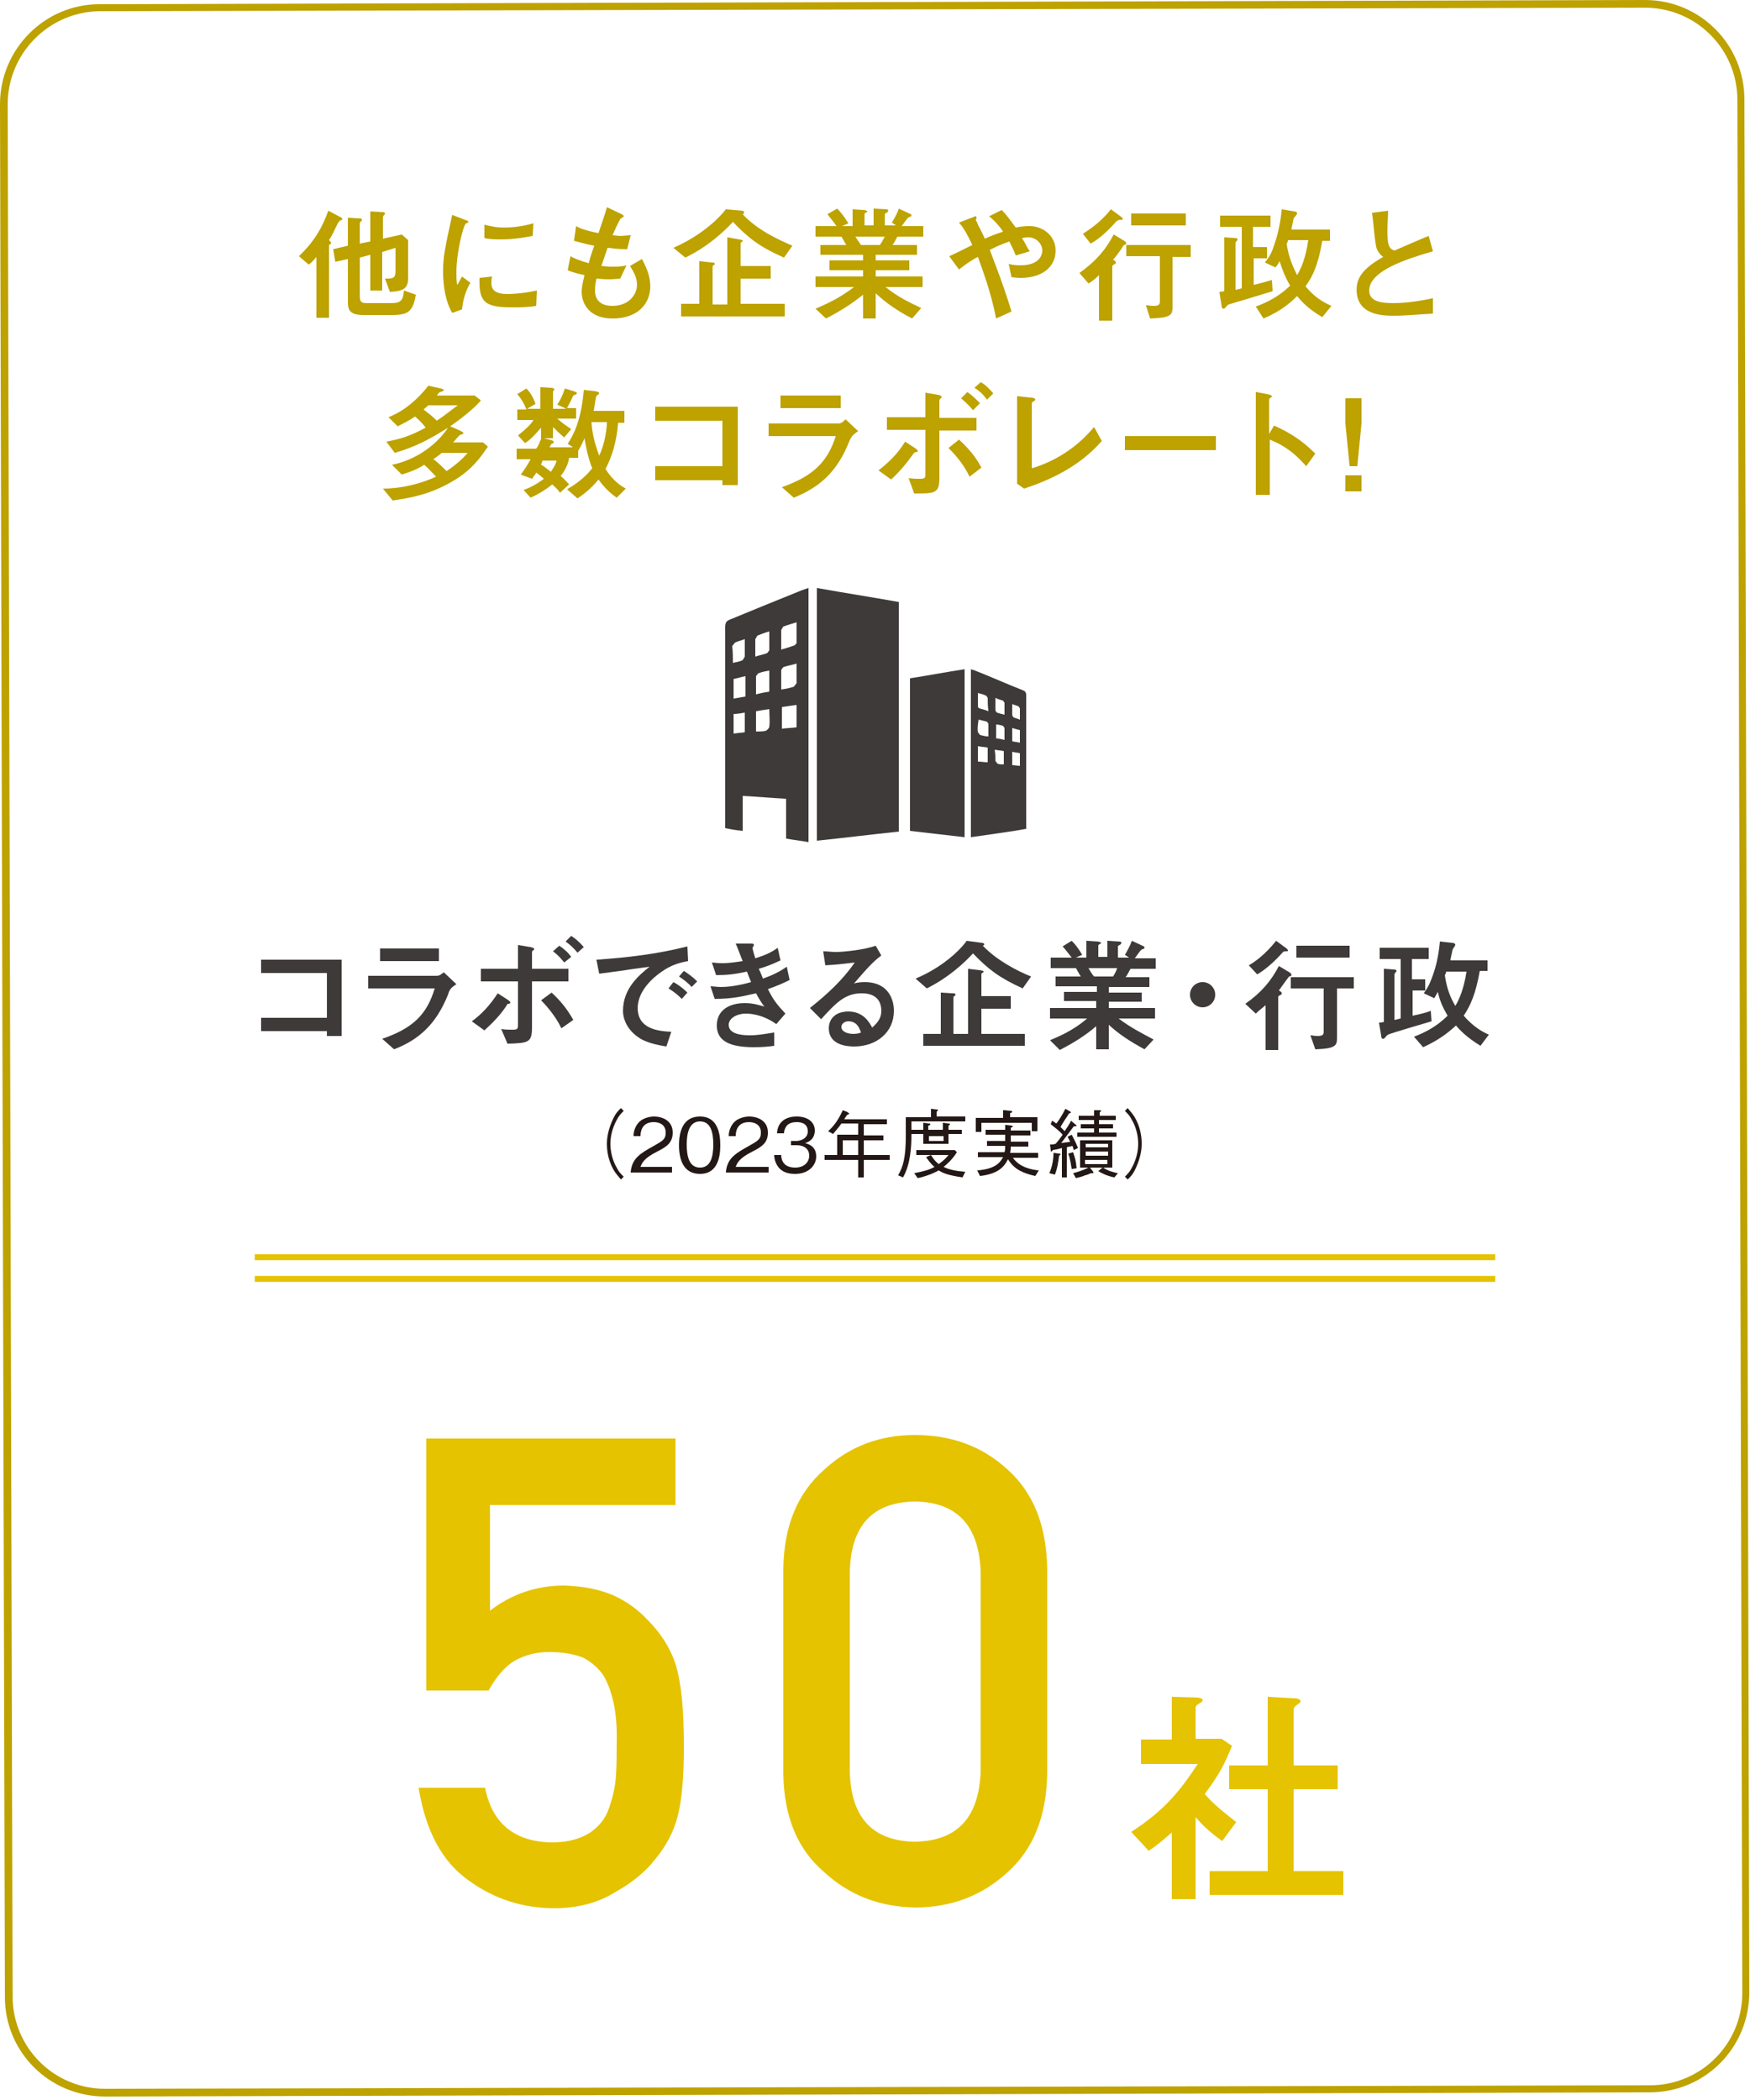 <?xml version="1.0" encoding="utf-8"?>
<!-- Generator: Adobe Illustrator 27.7.0, SVG Export Plug-In . SVG Version: 6.00 Build 0)  -->
<svg version="1.1" id="レイヤー_1" xmlns="http://www.w3.org/2000/svg" xmlns:xlink="http://www.w3.org/1999/xlink" x="0px"
	 y="0px" viewBox="0 0 250 300" style="enable-background:new 0 0 250 300;" xml:space="preserve">
<style type="text/css">
	.st0{fill:#BDA200;}
	.st1{fill:#3E3A39;}
	.st2{fill:#E5C300;}
	.st3{fill:none;stroke:#E5C300;stroke-width:0.853;stroke-miterlimit:10;}
	.st4{fill:#231815;}
</style>
<g>
	<path class="st0" d="M235,0v1.1c7.3,0,13.2,5.9,13.2,13.2l0.7,270.4c0,7.3-5.9,13.2-13.2,13.2L15,298.4c-7.3,0-13.2-5.9-13.2-13.2
		L1.1,14.9C1.1,7.6,7,1.7,14.2,1.6L235,1.1L235,0 M235,0L235,0L14.2,0.6C6.4,0.6,0,7,0,14.9l0.7,270.4c0,7.9,6.4,14.2,14.3,14.2h0
		l220.7-0.6c7.9,0,14.2-6.4,14.2-14.3l-0.7-270.4C249.2,6.4,242.9,0,235,0"/>
</g>
<g>
	<path class="st1" d="M48.8,148h-2.1v-0.7h-9.4v-1.9h9.4V139h-9.4v-1.9h11.5V148z"/>
	<path class="st1" d="M52.6,141.2v-1.8h9.7c0.3,0,0.5,0,1.1-0.5l1.8,1.7c-0.8,0.5-1,0.8-1.2,1.5c-1.7,4.2-4.1,6.4-7.7,7.8l-1.7-1.5
		c4.4-1.5,6.4-3.5,7.5-7.2H52.6z M62.7,135.5v1.8h-8.4v-1.8H62.7z"/>
	<path class="st1" d="M67.4,145.9c1.4-1,2.6-2.3,3.7-4l1.4,0.9c0.4,0.3,0.4,0.3,0.4,0.4c0,0.2-0.2,0.2-0.3,0.2c-0.1,0-0.1,0-0.2,0.2
		c-0.9,1.4-2,2.5-3.2,3.6L67.4,145.9z M71.6,147c0.5,0.1,1.2,0.1,1.6,0.1c0.8,0,0.8-0.1,0.8-1v-5.9h-5.3v-1.8h5.3v-3.4l1.8,0.3
		c0.3,0.1,0.5,0.1,0.5,0.3c0,0.1,0,0.1-0.2,0.2c-0.1,0.1-0.1,0.2-0.1,0.3v2.3h5.2v1.8h-5.2v6.6c0,2.2-0.6,2.2-3.5,2.3L71.6,147z
		 M80.2,146.9c-0.9-1.9-2.4-3.5-2.9-4l1.5-1.1c1.2,1.1,2.2,2.3,3.1,3.9L80.2,146.9z M80.6,137.5c-0.4-0.5-0.8-1-1.6-1.6l0.9-0.8
		c0.7,0.5,1.2,0.9,1.7,1.6L80.6,137.5z M82.5,136.1c-0.5-0.6-1-1.1-1.7-1.6l0.8-0.8c0.5,0.3,1.1,0.8,1.8,1.6L82.5,136.1z"/>
	<path class="st1" d="M98.3,137.3c-1.1,0.2-2.4,0.5-3.9,1.6c-1,0.7-3.3,2.6-3.3,5.1c0,3,2.9,3.3,4.8,3.4l-0.7,2.1
		c-1.8-0.3-2.7-0.6-3.5-1c-1.8-1-2.7-2.6-2.7-4.1c0-3.2,2.3-5.1,3.8-6.3c-0.6,0.1-3,0.4-3.5,0.5c-1.3,0.2-2.3,0.3-3.7,0.5l-0.4-2
		c4.4-0.3,8.7-0.8,13-1.9L98.3,137.3z M97.4,142.7c-0.6-0.6-1.1-1-1.9-1.5l0.7-0.9c0.4,0.2,1.2,0.7,2,1.5L97.4,142.7z M98.8,141
		c-0.5-0.6-1.2-1.1-1.8-1.5l0.7-0.8c0.6,0.4,1.2,0.8,1.9,1.5L98.8,141z"/>
	<path class="st1" d="M111.5,137.2c-1.3,0.6-1.8,0.8-3.1,1.2c0.2,0.4,0.3,0.7,0.6,1.4c1.4-0.5,2.4-1,3.4-1.7l0.4,1.9
		c-1,0.5-1.7,0.8-3.1,1.3c0.8,1.6,1.3,2.2,2.5,3.5l-1.3,1.5c-2.1-1.5-4-1.5-4.4-1.5c-1.1,0-2.4,0.6-2.4,1.6c0,1.2,1.5,1.5,3,1.5
		c1.2,0,2.2-0.2,3.5-0.4v1.9c-0.6,0.1-1.6,0.2-2.9,0.2c-3.3,0-5.3-0.8-5.3-3.1c0-2.2,1.8-3.2,4-3.2c1.2,0,2.1,0.3,2.8,0.5
		c-0.4-0.5-0.7-1-1.2-1.9c-1.8,0.4-3.3,0.8-5.9,0.8l-0.6-1.8c0.4,0,0.9,0.1,1.5,0.1c1.7,0,3.6-0.5,4.3-0.7c-0.2-0.5-0.3-0.7-0.6-1.5
		c-1.8,0.4-2.9,0.5-4.4,0.5l-0.6-1.8c0.3,0,0.7,0.1,1.4,0.1c1.2,0,2.3-0.2,3-0.3c-0.3-0.7-0.8-2.1-1-2.5h1.9c0.6,0,0.7,0,0.7,0.2
		c0,0.1-0.2,0.4-0.2,0.4c0,0.2,0.3,1.2,0.4,1.5c1.2-0.4,2.1-0.7,3.2-1.5L111.5,137.2z"/>
	<path class="st1" d="M115.7,144c2.4-1.9,4.7-4,6.4-6.5c-1.8,0.2-2.3,0.3-4.2,0.4l-0.3-2c0.5,0,1.3,0.1,1.8,0.1c1,0,4.1-0.3,5.7-0.9
		l0.8,1.4c-1.1,0.8-2.1,1.9-3.9,4c0.3-0.1,0.8-0.2,1.5-0.2c3.5,0,4.2,2.6,4.2,4.1c0,3.1-2.5,5.1-5.7,5.1c-1.2,0-3.6-0.3-3.6-2.6
		c0-1.2,0.8-2.4,2.8-2.4c2.3,0,3.1,1.8,3.4,2.3c0.5-0.5,1.3-1.1,1.3-2.4c0-1-0.4-2.5-2.8-2.5s-3.7,1.4-5.8,3.7L115.7,144z
		 M121.2,145.9c-0.6,0-1,0.4-1,0.8c0,0.7,0.9,1,1.7,1c0.5,0,0.9-0.1,1.1-0.2C122.8,147,122.5,145.9,121.2,145.9z"/>
	<path class="st1" d="M140.3,134.7c0.2,0,0.3,0.1,0.3,0.2c0,0.1,0,0.1-0.2,0.2c2,2.1,4.9,3.6,6.9,4.4l-1.2,1.7
		c-3.3-1.5-4.9-2.7-7.1-5c-1.2,1.3-3.4,3.4-6.6,5l-1.6-1.4c3.8-1.6,6.3-4,7.3-5.4L140.3,134.7z M136,141.9c0.3,0,0.5,0,0.5,0.2
		c0,0.1,0,0.1-0.2,0.2c-0.1,0.1-0.1,0.2-0.1,0.2v5.2h2.1v-9.3l1.7,0.2c0.5,0.1,0.5,0.1,0.5,0.2c0,0.1,0,0.1-0.2,0.2
		c-0.1,0.1-0.1,0.1-0.1,0.2v3.1h4.2v1.8h-4.2v3.6h6.2v1.7h-14.5v-1.7h2.5v-5.9L136,141.9z"/>
	<path class="st1" d="M160.7,136.4c0.2-0.3,0.7-1.2,1-2l1.5,0.7c0.2,0.1,0.3,0.1,0.3,0.3c0,0.1,0,0.1-0.3,0.2
		c-0.2,0.1-0.3,0.2-0.5,0.5c-0.4,0.5-0.4,0.6-0.6,0.8h3v1.5h-3.6c-0.4,0.7-0.4,0.8-0.7,1.2h3.4v1.4h-5.8v0.8h4.7v1.3h-4.7v0.9h6.6
		v1.5h-5.2c1.7,1.3,3.5,2.2,5,3l-1.3,1.4c-2.2-1.2-3.7-2.2-5.1-3.5v3.5h-1.8v-3.3c-1.4,1.2-2.9,2.2-5.2,3.4l-1.4-1.4
		c0.9-0.4,3.1-1.2,5.3-3.1h-5.3v-1.5h6.6V143H152v-1.3h4.7v-0.8h-5.9v-1.4h3.6c-0.5-0.8-0.5-0.9-0.7-1.2h-3.6v-1.5h3
		c-0.4-0.5-1-1.3-1.3-1.6l1.3-0.8c0.5,0.5,0.9,1,1.5,2l-0.9,0.4h1.5v-2.4l1.6,0.1c0.1,0,0.5,0.1,0.5,0.2c0,0.1-0.1,0.1-0.1,0.1
		c-0.3,0.2-0.3,0.2-0.3,0.3v1.6h1.3v-2.3l1.6,0.1c0.1,0,0.4,0,0.4,0.2c0,0.1-0.1,0.1-0.1,0.2c-0.3,0.2-0.4,0.2-0.4,0.3v1.6h1.6
		L160.7,136.4z M159,139.5c0.4-0.6,0.4-0.7,0.6-1.2h-4.1c0.4,0.7,0.6,1,0.8,1.2H159z"/>
	<path class="st1" d="M173.6,142.1c0,1-0.8,1.8-1.8,1.8s-1.8-0.8-1.8-1.8c0-1,0.8-1.8,1.8-1.8S173.6,141.1,173.6,142.1z"/>
	<path class="st1" d="M177.9,143.4c2.3-1.6,3.7-3.3,4.8-5.4l1.5,0.9c0.2,0.1,0.3,0.3,0.3,0.4s-0.1,0.1-0.3,0.2
		c-0.1,0-0.1,0.1-0.5,0.6c-0.5,0.7-0.8,1.1-1,1.4c0.3,0.2,0.4,0.2,0.4,0.4c0,0.1,0,0.2-0.3,0.3c-0.2,0.1-0.2,0.2-0.2,0.3v7.5h-1.8
		v-6.4c-0.6,0.5-1,0.8-1.4,1.2L177.9,143.4z M178.4,137.9c0.9-0.5,2.4-1.6,3.9-3.5l1.5,1.1c0.1,0.1,0.2,0.2,0.2,0.3
		c0,0.1-0.1,0.1-0.4,0.1c-0.2,0-0.3,0.1-0.4,0.2c-0.7,0.8-2.2,2.3-3.6,3.1L178.4,137.9z M187.2,147.9c0.3,0,0.5,0.1,1,0.1
		c0.8,0,0.9-0.2,0.9-0.7v-6.1h-4.7v-1.6h9v1.6H191v6.9c0,1.2,0,1.7-3.1,1.8L187.2,147.9z M185.2,135.1h7.6v1.7h-7.6V135.1z"/>
	<path class="st1" d="M201.8,141.3v3.8c0.5-0.1,1.9-0.4,2.6-0.7l0.1,1.5c-1,0.3-5.8,1.7-6.2,1.9c-0.1,0.1-0.2,0.1-0.4,0.4
		c-0.1,0.1-0.2,0.2-0.3,0.2c-0.2,0-0.3-0.2-0.3-0.5l-0.3-1.8c0.2,0,0.6-0.1,0.7-0.1v-7.6l1.4,0.1c0.3,0,0.4,0.1,0.4,0.2
		c0,0.1-0.1,0.2-0.2,0.3c-0.1,0.1-0.1,0.2-0.1,0.3v6.4c0.2,0,0.8-0.2,0.9-0.2v-8.5h-3v-1.6h7v1.6h-2.4v2.9h1.9v1.6H201.8z
		 M202,148.1c1.3-0.5,3.1-1.3,4.8-3c-0.7-1.2-1.1-2.1-1.4-3.4c-0.2,0.4-0.4,0.7-0.5,0.9l-1.5-0.7c0.6-0.9,0.8-1.2,1.3-2.6
		c0.3-0.8,0.8-2.5,1-4.8l1.8,0.2c0.2,0,0.4,0.1,0.4,0.3c0,0.1-0.4,0.6-0.4,0.7c0,0.1-0.3,1.3-0.3,1.5h5.3v1.5h-1.1
		c-0.6,3.3-1.3,4.9-2.3,6.4c1.3,1.5,2.6,2.3,3.6,2.7l-1.2,1.6c-2-1.2-3.1-2.4-3.5-2.9c-1.3,1.2-2.7,2.2-4.7,3.1L202,148.1z
		 M206.6,138.8c0,0.1-0.1,0.4-0.2,0.5c0.3,2,0.8,3.2,1.5,4.4c0.5-0.8,1.2-2.3,1.6-4.9H206.6z"/>
</g>
<g>
	<path class="st2" d="M61.1,205.5h35.4v9.5H70v15.1c3.1-2.4,6.7-3.6,10.6-3.6c2.6,0.1,4.9,0.5,7,1.4c2,0.9,3.6,2.1,4.9,3.5
		c1.8,1.8,3.2,3.9,4,6.3c0.4,1.3,0.7,2.9,0.9,4.8c0.2,1.9,0.3,4.3,0.3,7.1c0,4.3-0.3,7.6-0.9,9.9c-0.6,2.3-1.7,4.3-3.2,6.1
		c-1.3,1.7-3.2,3.3-5.7,4.7c-2.4,1.5-5.3,2.3-8.7,2.3c-4.5,0-8.6-1.3-12.3-4c-3.8-2.7-6.1-7.1-7.1-13.2h9.5c1,5.1,4.2,7.7,9.5,7.8
		c2.3,0,4.1-0.5,5.5-1.4c1.3-0.9,2.2-2,2.7-3.5c0.5-1.4,0.9-3,1-4.7c0.1-1.6,0.1-3.2,0.1-4.8c0.1-3.8-0.5-6.9-1.8-9.3
		c-0.7-1.1-1.7-2-3-2.7c-1.3-0.5-2.9-0.8-4.9-0.8c-1.7,0-3.3,0.4-4.8,1.2c-1.4,0.8-2.7,2.3-3.8,4.3h-8.9V205.5z"/>
	<path class="st2" d="M111.9,224.1c0.1-6.1,2-10.8,5.9-14.2c3.6-3.3,7.9-4.9,12.9-4.9c5.2,0,9.6,1.6,13.2,4.9
		c3.7,3.3,5.6,8,5.7,14.2v29.3c-0.1,6.1-2,10.8-5.7,14.1c-3.6,3.3-8,5-13.2,5c-5-0.1-9.3-1.7-12.9-5c-3.9-3.3-5.8-8-5.9-14.1V224.1z
		 M140.1,224.7c-0.2-6.7-3.3-10.1-9.4-10.2c-6.1,0.1-9.2,3.5-9.3,10.2v28.2c0.1,6.7,3.2,10.1,9.3,10.2c6.1-0.1,9.2-3.5,9.4-10.2
		V224.7z"/>
</g>
<g>
	<path class="st2" d="M167.6,261.6c-1.9,1.7-2.6,2.2-3.5,2.8l-2.5-2.7c4.8-3.1,7-5.9,9.5-9.7h-8.1v-3.5h4.4v-6.1l3.4,0.1
		c0.1,0,1,0,1,0.4c0,0.2-0.1,0.2-0.7,0.6c-0.3,0.2-0.3,0.4-0.3,0.5v4.4h3.7l1.5,1c-1.1,2.7-1.7,3.9-3.9,6.9c1,1.1,1.7,1.8,4.5,4
		l-2,2.7c-1.9-1.3-3.2-2.7-3.8-3.4v11.7h-3.4V261.6z M181.1,242.4l3.5,0.2c0.7,0,1.2,0.1,1.2,0.5c0,0.1-0.6,0.5-0.7,0.6
		c-0.3,0.2-0.3,0.5-0.3,0.7v7.8h6.3v3.4h-6.3v11.7h7.1v3.4h-19.1v-3.4h8.3v-11.7h-5.5v-3.4h5.5V242.4z"/>
</g>
<line class="st3" x1="36.4" y1="179.6" x2="213.6" y2="179.6"/>
<line class="st3" x1="36.4" y1="182.7" x2="213.6" y2="182.7"/>
<g>
	<path class="st1" d="M128.4,118.8c-3.9,0.4-7.8,0.9-11.7,1.3V84c3.9,0.7,7.8,1.3,11.7,2V118.8z"/>
	<path class="st1" d="M112.2,114.1c-2.1-0.1-4.1-0.3-6.1-0.4v5c-0.9-0.1-1.6-0.2-2.5-0.4v-0.8c0-9.3,0-18.6,0-27.9
		c0-0.7,0.2-0.9,0.7-1.1c3.4-1.4,6.8-2.8,10.3-4.2c0.3-0.1,0.6-0.2,0.9-0.3v36.3c-1.1-0.2-2.1-0.3-3.2-0.5V114.1z M113.8,94.8
		c-0.7,0.2-1.3,0.3-1.9,0.5l-0.3,0.4c0,0.9,0,1.8,0,2.8c0.7-0.1,1.2-0.2,1.8-0.4l0.4-0.5C113.8,96.7,113.8,95.8,113.8,94.8
		 M111.6,92.8c0.7-0.2,1.3-0.4,1.9-0.6l0.3-0.3c0-1,0-1.9,0-3c-0.7,0.2-1.3,0.4-1.9,0.6l-0.3,0.5C111.6,90.9,111.6,91.8,111.6,92.8
		 M113.8,100.7c-0.7,0.1-1.4,0.2-2.1,0.3v3.1c0.7-0.1,1.4-0.1,2.1-0.2V100.7z M109.9,98.8v-3c-0.6,0.1-1.1,0.2-1.6,0.4l-0.3,0.4
		c0,0.8,0,1.7,0,2.6C108.7,99,109.3,98.9,109.9,98.8 M109.9,90.2c-0.7,0.2-1.2,0.4-1.7,0.6l-0.3,0.5c0,0.8,0,1.6,0,2.5
		c0.6-0.2,1.2-0.3,1.7-0.5l0.3-0.4C109.9,92,109.9,91.2,109.9,90.2 M109.9,101.3c-0.7,0.1-1.3,0.2-1.9,0.3v2.9c0.5,0,1,0,1.4-0.1
		c0.2-0.1,0.5-0.4,0.5-0.6C110,103,109.9,102.2,109.9,101.3 M104.7,94.7c0.5-0.1,1-0.2,1.4-0.4l0.3-0.5c0-0.8,0-1.6,0-2.5
		c-0.5,0.2-1,0.3-1.4,0.5l-0.4,0.5C104.7,93.1,104.7,93.9,104.7,94.7 M104.8,97v2.8c0.6-0.1,1.1-0.2,1.7-0.3v-2.9
		C105.9,96.7,105.3,96.9,104.8,97 M104.8,102v2.8c0.6-0.1,1.1-0.1,1.6-0.2v-2.8C105.8,101.9,105.3,102,104.8,102"/>
	<path class="st1" d="M130,118.7c2.6,0.3,5.2,0.6,7.8,0.9V95.6c-2.6,0.4-5.2,0.9-7.8,1.3V118.7z"/>
	<path class="st1" d="M140.8,119.3c-0.7,0.1-1.4,0.2-2.1,0.3v-24c0.2,0.1,0.4,0.1,0.6,0.2c2.3,0.9,4.5,1.9,6.8,2.8
		c0.3,0.1,0.5,0.3,0.5,0.7c0,6.2,0,12.3,0,18.5v0.6c-0.6,0.1-1.1,0.2-1.7,0.3L140.8,119.3z M139.7,104.6l0.3,0.4
		c0.4,0.1,0.8,0.2,1.2,0.2c0-0.6,0-1.2,0-1.8l-0.2-0.3c-0.4-0.1-0.8-0.2-1.2-0.3C139.7,103.5,139.6,104,139.7,104.6 M141.1,99.7
		l-0.2-0.3c-0.4-0.2-0.8-0.3-1.2-0.4c0,0.7,0,1.3,0,2l0.2,0.2c0.4,0.1,0.8,0.2,1.3,0.4C141.1,100.8,141.1,100.2,141.1,99.7
		 M139.7,108.8c0.5,0,0.9,0.1,1.4,0.1v-2.1c-0.5-0.1-0.9-0.1-1.4-0.2V108.8z M143.5,105.7c0-0.6,0-1.2,0-1.7l-0.2-0.3
		c-0.3-0.1-0.7-0.2-1-0.2v2C142.7,105.5,143.1,105.6,143.5,105.7 M142.2,101.5l0.2,0.3c0.3,0.1,0.7,0.2,1.1,0.3c0-0.6,0-1.1,0-1.7
		l-0.2-0.3c-0.3-0.1-0.7-0.2-1.1-0.4C142.2,100.4,142.2,101,142.2,101.5 M142.2,108.7l0.3,0.4c0.3,0.1,0.6,0.1,0.9,0.1v-1.9
		c-0.4-0.1-0.8-0.1-1.3-0.2C142.2,107.7,142.2,108.2,142.2,108.7 M145.7,101.2l-0.2-0.3c-0.3-0.1-0.6-0.2-0.9-0.3c0,0.6,0,1.1,0,1.6
		l0.2,0.3c0.3,0.1,0.6,0.2,0.9,0.3C145.7,102.2,145.7,101.7,145.7,101.2 M144.6,104v1.9c0.4,0.1,0.7,0.1,1.1,0.2v-1.8
		C145.3,104.2,144.9,104.1,144.6,104 M144.6,107.4v1.9c0.3,0,0.7,0.1,1.1,0.1v-1.8C145.3,107.5,145,107.5,144.6,107.4"/>
</g>
<g>
	<path class="st0" d="M45.2,36.7c-0.5,0.6-0.8,0.9-1.1,1.1l-1.4-1.2c2.4-2.3,3.4-4.3,4.2-6.5l1.7,0.9c0.1,0,0.3,0.2,0.3,0.3
		c0,0.1,0,0.1-0.3,0.2c-0.1,0-0.2,0.3-0.3,0.3c-0.7,1.4-0.7,1.6-1.3,2.5c0.1,0.1,0.3,0.3,0.3,0.4c0,0.1,0,0.1-0.3,0.3
		C47,35,47,35.1,47,35.2v10.2h-1.8V36.7z M49.7,31.1l1.6,0.1c0.2,0,0.4,0,0.4,0.2c0,0.1,0,0.1-0.2,0.3c-0.1,0.1-0.1,0.2-0.1,0.3v2.8
		l1.5-0.3v-4.3l1.7,0.1c0.1,0,0.4,0,0.4,0.2c0,0.1,0,0.1-0.2,0.3c-0.1,0.1-0.1,0.2-0.1,0.3v3l2.7-0.6l0.9,0.8v5.4
		c0,1.4-0.5,1.9-2.6,2L55,39.8c1.1,0,1.5,0,1.5-1.1v-3.3L54.6,36v5.5h-1.7v-5.1l-1.5,0.4v5.5c0,0.9,0.3,1,1,1H56
		c1.5,0,1.6-0.7,1.7-1.8l1.7,0.6c-0.4,2.6-1.3,2.9-3.5,2.9h-4c-1.9,0-2.2-0.7-2.2-1.8V37l-1.8,0.4l-0.3-1.8l2.1-0.5V31.1z"/>
	<path class="st0" d="M64.6,44.7c-1-1.7-1.3-4-1.3-5.9c0-2,0.2-3.1,1.3-8.1l1.8,0.7c0.4,0.1,0.5,0.2,0.5,0.3c0,0,0,0.1,0,0.1
		c-0.1,0-0.2,0.1-0.3,0.1c-0.4,0.1-1.4,4.2-1.4,7c0,0.5,0,1.1,0.1,1.8c0.2-0.2,0.3-0.5,0.7-1.2l1.2,0.9c-0.8,1.3-1.1,2.8-1.2,3.8
		L64.6,44.7z M76.6,43.7c-1.2,0.2-2.2,0.2-3.6,0.2c-3.8,0-4.6-0.8-4.5-4.2l1.8-0.2c-0.1,0.3-0.1,0.7-0.1,1c0,0.9,0.6,1.5,2.2,1.5
		c0.4,0,2,0,4.3-0.5L76.6,43.7z M76.1,33.7c-1.1,0.2-2.6,0.5-4.6,0.5c-0.4,0-1.7,0-2.3-0.2l0-1.9c0.9,0.2,1.5,0.4,2.8,0.4
		c1.5,0,2.8-0.2,4.2-0.6L76.1,33.7z"/>
	<path class="st0" d="M88.6,39.8c-0.3,0-0.9,0.1-1.6,0.1c-0.9,0-1.4-0.1-1.8-0.1c-0.1,0.5-0.2,1.1-0.2,1.7c0,1.6,1.1,2.2,2.5,2.2
		c2.3,0,3.5-1.6,3.5-3c0-0.9-0.3-1.6-1-2.7l1.7-1c0.7,1.3,1.2,2.5,1.2,3.9c0,2.5-1.8,4.6-5.4,4.6c-3.3,0-4.4-2.1-4.4-3.8
		c0-0.8,0.2-1.5,0.4-2.4c-0.5-0.1-1.8-0.4-2.4-0.7l0.4-2c0.5,0.3,1.2,0.6,2.6,1c0.2-0.8,0.6-2,0.8-2.5c-1.1-0.2-1.8-0.4-2.9-0.7
		l0.3-2.1c0.5,0.3,1.2,0.6,3.2,1c0.3-0.9,1-2.9,1.2-3.7l1.9,0.9c0.2,0.1,0.5,0.2,0.5,0.4c0,0.1-0.1,0.1-0.4,0.3
		c-0.2,0.1-1,2-1.2,2.4c0.2,0,0.7,0.1,1.1,0.1c0.6,0,1.1-0.1,1.5-0.1l-0.5,2c-1.3,0-1.9-0.1-2.8-0.2c-0.4,1.1-0.6,1.8-0.9,2.6
		c0.3,0,0.8,0.1,1.6,0.1c1.1,0,1.7-0.1,2-0.2L88.6,39.8z"/>
	<path class="st0" d="M106,30.1c0.2,0,0.3,0.1,0.3,0.3c0,0.1,0,0.1-0.2,0.2c2,2.2,5,3.6,7.1,4.5l-1.2,1.7c-3.4-1.5-5-2.7-7.3-5.1
		c-1.2,1.3-3.5,3.5-6.8,5.1l-1.7-1.4c3.9-1.7,6.4-4.1,7.5-5.5L106,30.1z M101.6,37.5c0.3,0,0.5,0,0.5,0.2c0,0.1,0,0.1-0.2,0.2
		c-0.1,0.1-0.1,0.2-0.1,0.3v5.3h2.1v-9.6l1.7,0.3c0.5,0.1,0.5,0.1,0.5,0.2c0,0.1,0,0.1-0.2,0.2c-0.1,0.1-0.1,0.1-0.1,0.2V38h4.3v1.8
		h-4.3v3.6h6.3v1.8H97.3v-1.8h2.6v-6.1L101.6,37.5z"/>
	<path class="st0" d="M127.4,31.8c0.2-0.3,0.8-1.3,1-2l1.5,0.7c0.2,0.1,0.3,0.1,0.3,0.3c0,0.1,0,0.1-0.3,0.2
		c-0.2,0.1-0.3,0.2-0.5,0.5c-0.4,0.5-0.4,0.6-0.6,0.8h3.1v1.5h-3.7c-0.4,0.7-0.4,0.8-0.7,1.2h3.5v1.4h-5.9v0.8h4.8v1.4h-4.8v0.9h6.7
		V41h-5.3c1.7,1.4,3.6,2.3,5.1,3l-1.3,1.5c-2.3-1.2-3.8-2.3-5.2-3.6v3.6h-1.8v-3.4c-1.5,1.2-3,2.2-5.3,3.4l-1.5-1.4
		c0.9-0.4,3.2-1.3,5.5-3.1h-5.5v-1.5h6.8v-0.9h-4.8v-1.4h4.8v-0.8h-6.1V35h3.7c-0.5-0.8-0.5-0.9-0.7-1.2h-3.7v-1.5h3
		c-0.4-0.6-1-1.3-1.3-1.7l1.4-0.8c0.5,0.5,0.9,1,1.6,2.1l-0.9,0.4h1.5v-2.4l1.6,0.1c0.1,0,0.5,0.1,0.5,0.2c0,0.1-0.1,0.1-0.1,0.1
		c-0.3,0.2-0.3,0.2-0.3,0.3v1.6h1.3v-2.4l1.7,0.1c0.1,0,0.4,0,0.4,0.2c0,0.1-0.1,0.1-0.1,0.2c-0.3,0.2-0.4,0.2-0.4,0.3v1.6h1.6
		L127.4,31.8z M125.7,35c0.4-0.6,0.4-0.7,0.7-1.2h-4.2c0.4,0.7,0.7,1,0.8,1.2H125.7z"/>
	<path class="st0" d="M142.3,45.5c-0.7-3.7-2-7.1-2.6-8.8c-1,0.5-1.8,1.1-2.7,1.8l-1.4-1.9c0.5-0.2,2.3-1.1,3.3-1.6
		c-0.7-1.5-1.2-2.4-1.9-3.2l1.8-0.7c0.4-0.1,0.4-0.2,0.5-0.2c0.1,0,0.2,0,0.2,0.2c0,0.1-0.1,0.3-0.1,0.3c0,0.1,0.2,0.3,0.3,0.7
		c0.5,0.9,0.7,1.4,1,2c0.4-0.2,1.3-0.6,2.6-1c-0.3-0.5-1.1-1.5-2-2.2l1.8-0.9c0.9,0.9,1.6,2,2,2.5c1-0.2,1.6-0.2,2-0.2
		c1.8,0,3.7,1.3,3.7,3.5c0,2.4-2,3.9-5,3.9c-0.6,0-1.1-0.1-1.3-0.1l-0.4-1.9c0.3,0.1,0.9,0.2,1.7,0.2c2.8,0,3.1-1.6,3.1-2.1
		c0-1-0.9-1.9-2-1.9c-0.4,0-0.7,0.1-0.9,0.1c0.5,0.8,0.7,1.3,1.1,1.9l-2,0.6c-0.3-0.9-0.7-1.5-0.9-2c-1.2,0.4-2,0.8-2.8,1.2
		c0.2,0.6,1.8,4.5,3.1,8.8L142.3,45.5z"/>
	<path class="st0" d="M154.2,39c2.4-1.7,3.8-3.4,4.9-5.5l1.5,0.9c0.2,0.1,0.3,0.3,0.3,0.4s-0.1,0.1-0.3,0.2c-0.1,0-0.1,0.1-0.5,0.7
		c-0.5,0.7-0.8,1.1-1.1,1.4c0.3,0.2,0.4,0.2,0.4,0.4c0,0.1,0,0.2-0.3,0.3c-0.2,0.1-0.2,0.2-0.2,0.3v7.7H157v-6.5
		c-0.6,0.6-1,0.9-1.5,1.2L154.2,39z M154.7,33.4c0.9-0.6,2.5-1.6,4-3.5l1.5,1.1c0.1,0.1,0.2,0.2,0.2,0.3c0,0.1-0.1,0.1-0.4,0.1
		c-0.2,0-0.3,0.1-0.5,0.2c-0.7,0.8-2.2,2.4-3.7,3.2L154.7,33.4z M163.7,43.6c0.3,0,0.5,0.1,1.1,0.1c0.8,0,0.9-0.2,0.9-0.8v-6.3h-4.8
		V35h9.2v1.7h-2.6v7c0,1.2,0,1.7-3.2,1.8L163.7,43.6z M161.6,30.5h7.8v1.7h-7.8V30.5z"/>
	<path class="st0" d="M179.1,36.8v3.9c0.5-0.1,1.9-0.5,2.6-0.7l0.1,1.6c-1,0.3-5.9,1.8-6.3,1.9c-0.1,0.1-0.2,0.1-0.4,0.4
		c-0.1,0.1-0.2,0.2-0.3,0.2c-0.2,0-0.3-0.2-0.3-0.5l-0.3-1.9c0.2,0,0.6-0.1,0.7-0.1v-7.7l1.5,0.1c0.3,0,0.4,0.1,0.4,0.2
		c0,0.1-0.1,0.2-0.2,0.3c-0.1,0.1-0.1,0.2-0.1,0.3v6.6c0.2,0,0.8-0.2,0.9-0.2v-8.8h-3.1v-1.6h7.2v1.6h-2.5v2.9h2v1.6H179.1z
		 M179.4,43.8c1.3-0.5,3.2-1.3,4.9-3c-0.7-1.2-1.1-2.2-1.5-3.5c-0.2,0.4-0.4,0.7-0.6,0.9l-1.5-0.7c0.7-0.9,0.9-1.2,1.4-2.7
		c0.3-0.9,0.8-2.6,1-4.9l1.8,0.3c0.2,0,0.4,0.1,0.4,0.3c0,0.1-0.4,0.6-0.5,0.7c0,0.1-0.3,1.3-0.3,1.6h5.5v1.6h-1.1
		c-0.6,3.4-1.3,5-2.4,6.5c1.3,1.6,2.6,2.3,3.7,2.8l-1.3,1.6c-2.1-1.2-3.1-2.4-3.6-3c-1.3,1.3-2.7,2.3-4.8,3.2L179.4,43.8z M184,34.3
		c0,0.1-0.1,0.5-0.2,0.5c0.3,2,0.9,3.3,1.5,4.5c0.5-0.8,1.2-2.3,1.6-5H184z"/>
	<path class="st0" d="M204.7,44.8c-1.9,0.1-3.8,0.3-5.6,0.3c-1.4,0-5.3,0-5.3-3.7c0-1.8,1-3.1,3.8-4.7c-0.3-0.2-0.6-0.5-0.9-1.1
		c-0.3-0.8-0.5-4-0.7-5.2l2.3-0.3c0,0.9-0.1,1.8-0.1,2.9c0,2,0.2,2.5,1,2.8c0.7-0.3,4.1-1.8,4.9-2.1l0.6,2.2
		c-3.8,1.1-9.1,2.8-9.1,5.6c0,1.7,2,1.8,3.5,1.8c2.1,0,4.2-0.4,5.6-0.7V44.8z"/>
</g>
<g>
	<path class="st0" d="M54.7,69.8c2.7,0,5.4-0.7,7.6-1.7c-0.5-0.5-1.1-1.2-1.7-1.7c-1.1,0.7-2,1-3.2,1.4L56,66.4
		c3.9-0.8,6.7-3.3,8-5.3c-2.7,1.7-4.6,2.7-7.6,3.6l-1.2-1.6c2.5-0.5,3.5-0.9,5.6-2c-0.2-0.3-0.4-0.6-1.5-1.6
		c-0.9,0.6-1.5,0.9-2.5,1.4l-1.3-1.3c2.3-0.9,4.2-2.6,5.7-4.5l1.8,0.4c0.2,0.1,0.4,0.1,0.4,0.2c0,0.1-0.1,0.2-0.5,0.3
		c-0.1,0-0.2,0.1-0.5,0.5h5.4l0.9,0.7c-0.6,0.7-1.8,1.9-4.4,3.7l1.4,0.6c0.1,0.1,0.5,0.2,0.5,0.4c0,0.1-0.1,0.1-0.4,0.2
		c-0.3,0.1-0.9,1-1.1,1.1h4.3l0.7,0.6c-1.1,1.6-2.3,3.4-5.3,5.1c-3.2,1.8-5.7,2.2-8.3,2.6L54.7,69.8z M61.2,57.9
		c-0.1,0.1-0.6,0.5-0.7,0.6c0.8,0.6,1.3,1,1.9,1.6c1.2-0.8,1.9-1.4,3-2.2H61.2z M63.1,64.7c-0.2,0.2-0.9,0.7-1.2,0.9
		c0.3,0.2,0.7,0.5,1.9,1.7c0.9-0.6,2.2-1.6,3-2.6H63.1z"/>
	<path class="st0" d="M77.3,62.7v-1.6c-1.2,1.4-1.8,1.9-2.3,2.2l-1-1.1c1.5-1.2,2-1.8,2.2-2.2h-2.3v-1.5h1.3
		c-0.3-0.8-0.7-1.5-1.3-2.2l1.3-0.8c0.7,0.7,1.1,1.6,1.3,2.2l-1.2,0.7h1.9v-3.1l1.5,0.1c0.2,0,0.5,0.1,0.5,0.2
		c0,0.1-0.2,0.3-0.2,0.3c0,0.1,0,0.2,0,0.4v2.1h1.9l-1.3-0.6c0.3-0.4,0.7-1.1,1.1-2.3l1.3,0.4c0.2,0.1,0.4,0.1,0.4,0.3
		c0,0.1-0.2,0.2-0.3,0.2c-0.2,0.1-0.2,0.1-0.3,0.3c-0.3,0.7-0.5,1-0.8,1.6h1.3v1.5h-2.7c0.7,0.6,1.1,0.9,2,1.5l-1,1.2
		c-0.7-0.6-1-0.9-1.6-1.5v1.6h-1.3l1.1,0.3c0.1,0,0.3,0.1,0.3,0.3c0,0.1,0,0.1-0.3,0.2c-0.1,0.1-0.1,0.1-0.3,0.5h4.1v1.5h-1.3
		c-0.1,0.7-0.4,1.6-1.2,2.6c0.5,0.4,1,1,1.2,1.2l-1.3,1.2c-0.3-0.5-0.9-1-1.1-1.2c-1,0.8-2,1.4-3.1,1.9L74.8,70
		c0.8-0.3,1.7-0.7,2.9-1.6c-0.1-0.1-0.7-0.6-1.1-0.9c-0.1,0.3-0.2,0.3-0.6,0.9l-1.6-0.6c0.6-0.8,1.2-1.8,1.4-2.2h-2v-1.5h2.8
		C76.9,63.7,77,63.4,77.3,62.7L77.3,62.7z M77.6,65.7c-0.1,0.1-0.3,0.6-0.3,0.7c0.4,0.2,0.5,0.3,1.4,1c0.3-0.5,0.7-1,0.8-1.6H77.6z
		 M88.1,71.1c-1.3-0.9-2.1-1.9-2.6-2.6c-0.9,1.1-1.8,1.9-3,2.7l-1.5-1.3c1.2-0.7,2.5-1.6,3.6-3c-0.7-1.8-0.9-3.2-1.1-4.3
		c-0.2,0.5-0.5,1.1-0.9,1.8l-1.5-1c0.5-0.8,1.9-2.8,2.3-7.7l1.7,0.2c0.1,0,0.5,0.1,0.5,0.3c0,0.1-0.4,0.3-0.4,0.4
		c-0.1,0.1-0.3,1.8-0.4,2.1h4.4v1.7h-0.9c-0.2,2.7-0.9,4.9-1.8,6.6c0.7,1.1,1.6,2.1,2.9,2.8L88.1,71.1z M84.5,60.3
		c0.1,1.9,0.6,3.4,1.1,4.8c0.9-1.9,1.1-4.1,1.1-4.8H84.5z"/>
	<path class="st0" d="M105.3,69.3h-2.1v-0.7h-9.6v-2h9.6v-6.5h-9.6v-2h11.8V69.3z"/>
	<path class="st0" d="M109.8,62.3v-1.8h9.9c0.3,0,0.5,0,1.1-0.6l1.8,1.7c-0.8,0.5-1,0.8-1.3,1.5c-1.7,4.3-4.2,6.5-7.9,8l-1.7-1.5
		c4.5-1.6,6.5-3.6,7.7-7.3H109.8z M120.1,56.5v1.8h-8.6v-1.8H120.1z"/>
	<path class="st0" d="M125.5,67.2c1.4-1.1,2.7-2.3,3.8-4.1l1.4,0.9c0.4,0.3,0.4,0.3,0.4,0.4c0,0.2-0.2,0.2-0.3,0.2
		c-0.1,0-0.1,0-0.3,0.2c-1,1.4-2,2.6-3.2,3.7L125.5,67.2z M129.8,68.3c0.6,0.1,1.2,0.1,1.6,0.1c0.8,0,0.8-0.1,0.8-1v-6h-5.5v-1.8
		h5.5v-3.5l1.8,0.3c0.3,0.1,0.5,0.1,0.5,0.3c0,0.1,0,0.1-0.2,0.3c-0.1,0.1-0.1,0.2-0.1,0.3v2.4h5.3v1.8h-5.3v6.7
		c0,2.3-0.6,2.3-3.6,2.3L129.8,68.3z M138.5,68.1c-0.9-2-2.5-3.6-3-4.1l1.5-1.2c1.2,1.1,2.3,2.3,3.2,4L138.5,68.1z M139,58.6
		c-0.4-0.5-0.9-1-1.7-1.7l0.9-0.9c0.7,0.5,1.2,1,1.8,1.6L139,58.6z M141,57.1c-0.5-0.7-1-1.2-1.8-1.7l0.9-0.8
		c0.6,0.3,1.1,0.8,1.8,1.6L141,57.1z"/>
	<path class="st0" d="M145.4,56.6l1.8,0.2c0.4,0,0.7,0.1,0.7,0.3c0,0.1-0.1,0.1-0.2,0.2c-0.3,0.2-0.3,0.2-0.3,0.3v9.3
		c5-1.5,7.8-4.6,8.9-5.9l1.1,2c-1.8,2-4.7,4.7-11.1,6.8l-1-0.7V56.6z"/>
	<path class="st0" d="M173.7,62.3v2h-13v-2H173.7z"/>
</g>
<g>
	<path class="st0" d="M182,60.8c2.3,1,4.1,2.2,5.9,4l-1.3,1.8c-2.2-2.5-3.8-3.2-5.2-3.8v7.9h-2V56l1.6,0.3c0.5,0.1,0.7,0.2,0.7,0.3
		c0,0.1-0.1,0.2-0.2,0.2c-0.2,0.2-0.2,0.2-0.2,0.3V62L182,60.8z"/>
	<path class="st0" d="M192.2,56.9h2.3v3.6l-0.6,6.1h-1.1l-0.6-6.1V56.9z M192.2,70.2v-2.3h2.3v2.3H192.2z"/>
</g>
<g>
	<path class="st4" d="M89.1,158.7c-0.4,0.4-0.7,0.7-1,1.3c-0.6,1.1-0.9,2.3-0.9,3.4s0.3,2.4,0.9,3.4c0.3,0.6,0.5,0.8,1,1.3l-0.4,0.4
		c-0.4-0.5-0.7-0.8-1-1.3c-0.7-1.2-1-2.5-1-3.8s0.4-2.6,1-3.8c0.3-0.6,0.6-0.9,1-1.3L89.1,158.7z"/>
	<path class="st4" d="M90.1,167.4c0.2-1.9,1.3-2.6,3.3-3.7c1.2-0.7,1.7-0.9,1.7-1.9c0-1.2-1-1.5-1.7-1.5c-1.8,0-1.9,1.5-1.9,2h-1
		c0-0.4,0.1-1.2,0.7-1.9c0.7-0.8,1.9-0.9,2.2-0.9c1.1,0,2.7,0.5,2.7,2.3c0,1.4-0.8,2-2.2,2.7c-2,1-2.2,1.7-2.4,2.2H96v0.8H90.1z"/>
	<path class="st4" d="M100,167.7c-2.4,0-3-2.1-3-4.1s0.6-4.1,3-4.1s2.9,2.2,2.9,4.1C102.9,165.5,102.4,167.7,100,167.7z M100,160.2
		c-1.5,0-1.9,1.6-1.9,3.3c0,1.8,0.4,3.3,1.9,3.3c1.5,0,1.9-1.5,1.9-3.3C101.9,161.7,101.5,160.2,100,160.2z"/>
	<path class="st4" d="M103.7,167.4c0.2-1.9,1.3-2.6,3.3-3.7c1.2-0.7,1.7-0.9,1.7-1.9c0-1.2-1-1.5-1.7-1.5c-1.8,0-1.9,1.5-1.9,2h-1
		c0-0.4,0.1-1.2,0.7-1.9c0.7-0.8,1.9-0.9,2.2-0.9c1.1,0,2.7,0.5,2.7,2.3c0,1.4-0.8,2-2.2,2.7c-2,1-2.2,1.7-2.4,2.2h4.7v0.8H103.7z"
		/>
	<path class="st4" d="M113.6,167.7c-0.9,0-1.9-0.2-2.5-1.1c-0.4-0.6-0.5-1.2-0.5-1.6h1c0,0.4,0.1,1.8,2,1.8c1.3,0,2-0.8,2-1.7
		c0-1.1-0.9-1.5-1.8-1.5H113V163h0.7c0.6,0,1.7-0.3,1.7-1.4c0-0.6-0.3-1.3-1.6-1.3c-0.5,0-1,0.1-1.4,0.5c-0.3,0.4-0.4,0.8-0.4,1.1
		h-1c0.1-1.9,1.6-2.4,2.8-2.4c1.6,0,2.6,0.8,2.6,2c0,1.3-1,1.7-1.4,1.8c0.4,0.1,1.6,0.4,1.6,1.9
		C116.6,166.5,115.5,167.7,113.6,167.7z"/>
	<path class="st4" d="M123.4,165.7v2.5h-0.8v-2.5h-4.8V165h1.8v-2.9h3v-1.6h-2.4c-0.4,0.6-0.8,1-1.2,1.5l-0.7-0.4
		c0.9-0.8,1.5-1.7,2.1-3c0.2,0.1,0.6,0.2,0.7,0.3c0.1,0.1,0.2,0.1,0.2,0.2c0,0.1-0.2,0.1-0.3,0.2c-0.1,0.1-0.2,0.3-0.4,0.6h6.1v0.7
		h-3.3v1.6h2.8v0.7h-2.8v2.1h3.7v0.7H123.4z M122.6,162.9h-2.2v2.1h2.2V162.9z"/>
	<path class="st4" d="M130.2,162.2c0,1.5-0.1,4.1-1.2,6l-0.7-0.3c0.7-1.2,1.1-2.5,1.1-5.6c0-0.4,0-2.3,0-2.7h3.6v-1.2l0.8,0.1
		c0.1,0,0.2,0,0.2,0.1c0,0.1-0.2,0.2-0.2,0.2v0.7h4.1v0.7h-7.7c0,0.6,0,0.7,0,1.2h1.7v-1l0.8,0.1c0.1,0,0.2,0,0.2,0.1
		c0,0.1-0.1,0.2-0.3,0.2v0.6h2.1v-1l0.8,0.1c0.1,0,0.2,0,0.2,0.1c0,0.1,0,0.1-0.2,0.2v0.6h1.9v0.6h-1.9v1.4h-3.6v-1.4H130.2z
		 M130.6,167.6c1.5-0.3,2.2-0.5,2.9-0.9c-0.6-0.5-1-1.1-1.2-1.4l0.7-0.3c0.3,0.5,0.6,0.9,1.1,1.3c0.7-0.5,1.1-0.9,1.4-1.3h-4.6v-0.7
		h5.5l0.3,0.3c-0.3,0.5-0.9,1.3-1.9,2.1c0.8,0.4,1.8,0.6,3.1,0.7l-0.4,0.8c-2-0.3-2.8-0.6-3.4-1c-0.9,0.5-2,0.9-3,1.1L130.6,167.6z
		 M134.8,163v-0.7h-2.1v0.7H134.8z"/>
	<path class="st4" d="M143.6,160.7l0.9,0.1c0.1,0,0.2,0.1,0.2,0.1c0,0.1-0.1,0.1-0.3,0.2v0.4h2.8v0.7h-2.8v0.9h2.5v0.7h-2.5
		c0,0.2,0,0.5-0.1,0.9h4v0.7h-3.6c1,1.4,2.7,1.7,3.7,1.8l-0.5,0.8c-1.7-0.4-3-0.9-3.9-2.4c-0.6,1.2-1.5,2.1-4,2.4l-0.4-0.8
		c2.7-0.2,3.3-1.2,3.7-1.9h-3.6v-0.7h3.8c0.1-0.3,0.1-0.6,0.1-0.9h-2.6v-0.7h2.6v-0.9h-2.8v-0.7h2.8V160.7z M143.5,158.6l0.9,0.1
		c0,0,0.2,0,0.2,0.1c0,0.1-0.1,0.2-0.3,0.2v0.6h3.9v2h-0.8v-1.2h-7.2v1.3h-0.8v-2h3.9V158.6z"/>
	<path class="st4" d="M150.3,160.1c0.2,0.1,0.3,0.2,0.6,0.4c0.2-0.2,0.8-1.1,1.3-2.1l0.7,0.4c0.1,0.1,0.1,0.1,0.1,0.1
		c0,0.1-0.2,0.1-0.3,0.2c-0.3,0.5-0.7,1-1.2,1.9c0.2,0.2,0.4,0.4,0.6,0.6c0.3-0.5,0.7-1,0.9-1.5l0.7,0.6c0,0,0.1,0.1,0.1,0.1
		c0,0.1-0.2,0.1-0.4,0.1c-0.3,0.4-1.5,2-1.8,2.4c0.5-0.1,0.9-0.1,1.3-0.2c-0.1-0.1-0.3-0.6-0.4-0.7l0.6-0.3c0.1,0.2,0.6,1.1,0.9,1.9
		l-0.6,0.3c-0.1-0.3-0.1-0.4-0.2-0.6c-0.2,0.1-0.6,0.1-0.8,0.2v4.3h-0.7V164c-0.3,0.1-1.2,0.3-1.3,0.3c-0.1,0.1-0.1,0.2-0.2,0.2
		c-0.1,0-0.1-0.1-0.1-0.2l-0.1-0.8c0.2,0,0.5,0,0.8-0.1c0.2-0.2,0.9-1.1,1-1.3c-0.4-0.5-1.2-1.1-1.7-1.5L150.3,160.1z M149.9,167.6
		c0.4-0.9,0.6-1.9,0.6-2.9l0.8,0.1c0.1,0,0.2,0,0.2,0.1c0,0.1-0.1,0.1-0.2,0.2c-0.1,0.7-0.2,1.7-0.6,2.7L149.9,167.6z M153.3,164.6
		c0.3,0.9,0.4,1.2,0.5,2.3l-0.7,0.1c-0.1-0.5-0.2-1.5-0.5-2.2L153.3,164.6z M157.6,166.8c0.7,0.5,1.6,0.7,2.1,0.8l-0.5,0.6
		c-1.1-0.2-2-0.7-2.3-0.9l0.6-0.5h-1.8l0.4,0.5c0,0,0.1,0.1,0.1,0.2c0,0.1,0,0.1-0.4,0.1c-0.1,0.1-0.7,0.3-0.8,0.3
		c-0.4,0.2-0.9,0.3-1.3,0.4l-0.4-0.7c0.4-0.1,1.4-0.4,2.2-0.8h-1.2v-3.9h4.6v3.9H157.6z M156.3,158.6l0.7,0c0.1,0,0.3,0,0.3,0.1
		c0,0.1-0.1,0.1-0.2,0.2v0.5h2.3v0.6H157v0.6h2v0.6h-2v0.6h2.5v0.6h-5.6v-0.6h2.4v-0.6h-1.9v-0.6h1.9v-0.6h-2.2v-0.6h2.2V158.6z
		 M155.1,163.4v0.5h3.2v-0.5H155.1z M155.1,164.5v0.6h3.2v-0.6H155.1z M158.2,165.7h-3.2v0.6h3.2V165.7z"/>
	<path class="st4" d="M160.7,168.1c0.4-0.4,0.7-0.7,1-1.3c0.6-1.1,0.9-2.3,0.9-3.4s-0.3-2.4-0.9-3.4c-0.3-0.6-0.5-0.8-1-1.3l0.4-0.4
		c0.4,0.5,0.7,0.8,1,1.3c0.7,1.2,1,2.5,1,3.8s-0.4,2.6-1,3.8c-0.3,0.6-0.6,0.9-1,1.3L160.7,168.1z"/>
</g>
</svg>
